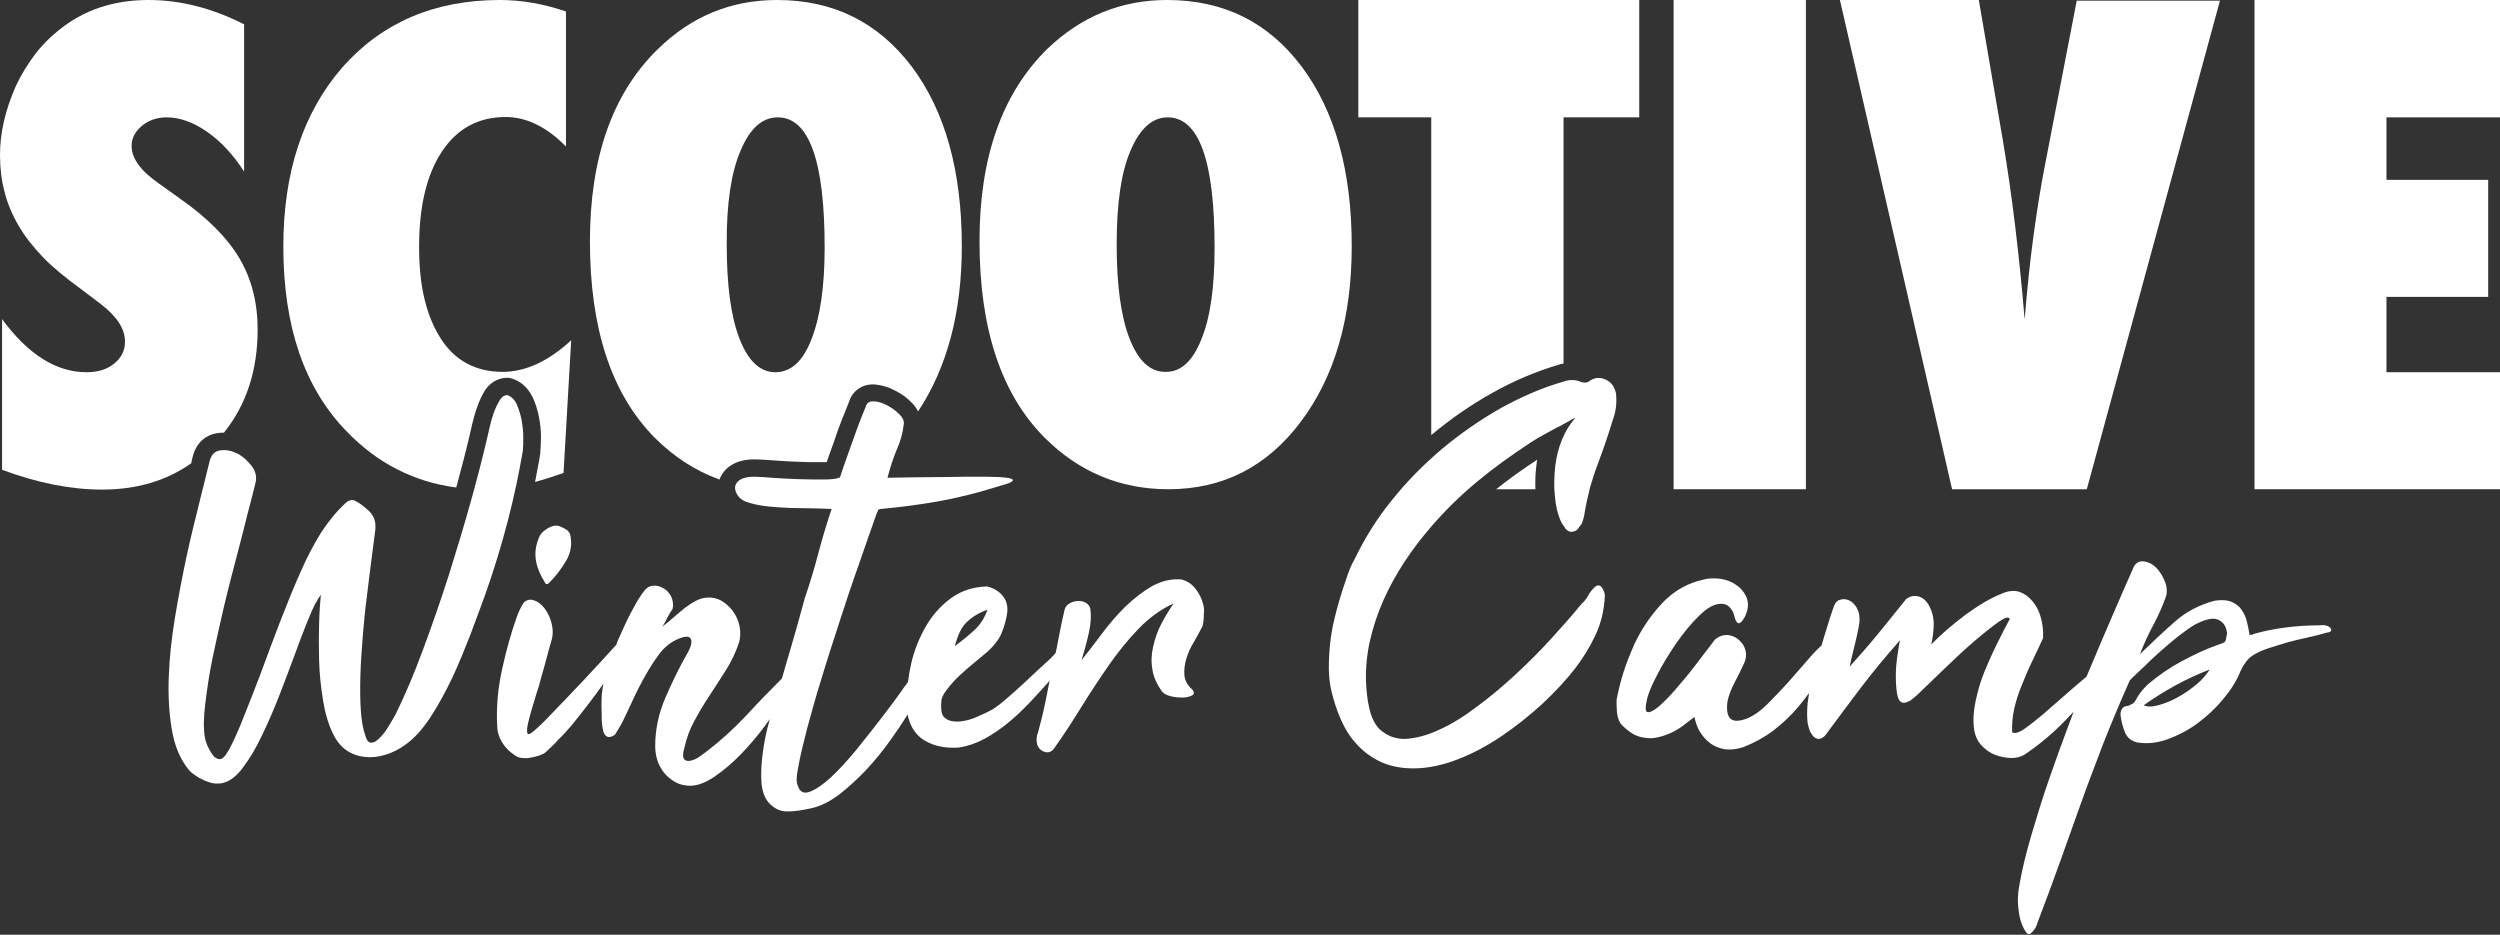 <?xml version="1.0" encoding="utf-8"?>
<!-- Generator: Adobe Illustrator 28.2.0, SVG Export Plug-In . SVG Version: 6.00 Build 0)  -->
<svg version="1.1" id="Warstwa_1" xmlns="http://www.w3.org/2000/svg" xmlns:xlink="http://www.w3.org/1999/xlink" x="0px" y="0px"
	 viewBox="0 0 720 269.2" style="enable-background:new 0 0 720 269.2;" xml:space="preserve">
<rect x="0" y="0" width="720" height="269.2" fill="#333333" stroke="none"/>
<style type="text/css">
	.st0{fill:#FFFFFF;}
</style>
<g>
	<g>
		<path class="st0" d="M150.6,129.7c0.1-1,0.1-2.3,0.1-3.9s-0.2-3.3-0.5-4.9s-0.8-3.1-1.4-4.5c-0.6-1.3-1.5-2.2-2.7-2.6
			c-0.9,0-1.6,0.5-2.2,1.5c-0.6,1-1.2,2.2-1.7,3.6s-0.9,2.8-1.2,4.2c-0.3,1.4-0.6,2.6-0.8,3.5c-1.2,5.1-2.7,11-4.6,17.8
			c-1.9,6.8-4,13.8-6.3,21.1c-2.3,7.2-4.8,14.4-7.4,21.4c-2.6,7.1-5.3,13.4-8,18.9c-0.9,1.6-1.8,3.1-2.7,4.5c-1,1.4-2,2.5-3,3.2
			c-0.7,0.4-1.3,0.5-1.8,0.3s-0.9-0.9-1.2-2c-0.7-1.9-1.1-4.4-1.3-7.5c-0.2-3.1-0.2-6.4-0.1-10s0.4-7.4,0.7-11.3
			c0.3-3.9,0.7-7.8,1.2-11.5c0.4-3.7,0.9-7.2,1.3-10.5s0.8-6.1,1.1-8.5c0.2-2.2-0.4-3.9-1.7-5.2c-1.3-1.2-2.6-2.3-4-3
			c-0.5-0.3-1-0.4-1.5-0.2c-0.5,0.1-1,0.4-1.4,0.8c-2.7,2.5-5,5.4-7.1,8.6c-2,3.3-3.9,6.8-5.6,10.7c-1.9,4.2-3.9,9.1-6,14.5
			c-2.1,5.5-4.1,10.8-6,16c-2,5.2-3.8,9.8-5.5,14c-1.7,4.1-3.1,7-4.2,8.6c-0.8,1.1-1.5,1.5-2.2,1.3s-1.3-0.6-1.8-1.4
			c-0.5-0.7-1-1.6-1.4-2.5c-0.4-1-0.6-1.7-0.7-2.3c-0.4-2.4-0.4-5.6,0.1-9.6s1.1-8.4,2.1-13.2s2.1-9.8,3.3-14.9
			c1.2-5.1,2.5-10,3.7-14.6s2.3-8.8,3.2-12.5c1-3.7,1.7-6.6,2.2-8.6c0.4-1.7,0-3.4-1.2-4.9s-2.5-2.7-4.1-3.5s-3.2-1.1-4.8-0.9
			c-1.6,0.2-2.6,1.2-3.1,3c-0.8,3.3-1.8,7.3-3,12.1s-2.5,10-3.7,15.6s-2.3,11.4-3.3,17.4s-1.6,11.7-1.8,17.2s0.1,10.5,0.9,15.2
			c0.8,4.7,2.4,8.4,4.7,11.3c0.5,0.6,1.1,1.2,1.9,1.7c0.8,0.6,1.7,1.1,2.6,1.5c0.9,0.4,1.8,0.7,2.8,0.9c1,0.1,1.9,0.1,2.7-0.1
			c2-0.5,4-2,5.8-4.5c1.9-2.5,3.7-5.5,5.4-9.1c1.7-3.5,3.4-7.4,5-11.5s3.1-8.1,4.5-11.9c1.4-3.8,2.7-7.3,4-10.4
			c1.2-3.1,2.4-5.3,3.5-6.8c-0.2,2.1-0.4,4.8-0.5,8.2s-0.1,6.9,0,10.7s0.5,7.6,1.1,11.3s1.5,7,2.9,9.8c1,2.1,2.3,3.7,3.9,4.8
			s3.4,1.7,5.3,1.9s3.8,0,5.8-0.6s3.9-1.5,5.8-2.9c2.6-1.8,5-4.5,7.3-8s4.3-7.3,6.3-11.4c1.9-4.1,3.6-8.3,5.2-12.4
			c1.5-4.1,2.9-7.7,4-10.8c2.7-7.5,4.9-14.8,6.8-22.1C148.1,142.9,149.5,136.1,150.6,129.7z"/>
		<path class="st0" d="M156.9,167.7c0.3,0.7,0.8,0.7,1.4,0c1.8-1.8,3.4-3.9,4.8-6.3c1.4-2.4,1.7-4.9,1.1-7.5
			c-0.2-0.6-0.6-1.1-1.3-1.5s-1.3-0.7-1.9-0.9c-1.1-0.3-2.2,0-3.5,0.8s-2.1,1.8-2.5,3.1c-0.8,2.1-1,4.2-0.6,6.3
			C154.8,163.8,155.7,165.8,156.9,167.7z"/>
		<path class="st0" d="M346.2,173c-0.5-1.4-1.2-2.6-2.1-3.7c-0.9-1.1-2.1-1.9-3.7-2.4c-3-0.3-5.8,0.4-8.6,1.9
			c-2.7,1.6-5.3,3.6-7.8,6c-2.4,2.4-4.7,5.1-6.8,7.9c-2.1,2.8-4,5.3-5.7,7.4c0.8-2.6,1.5-5.2,2.1-7.9s0.7-5,0.4-6.9
			c-0.2-0.8-0.6-1.3-1.3-1.7c-0.7-0.4-1.4-0.6-2.3-0.5c-0.9,0-1.7,0.3-2.4,0.7c-0.7,0.4-1.2,1-1.4,1.8c-0.7,2.9-1.3,5.9-1.9,9.1
			c-0.2,1.1-0.4,2.3-0.7,3.4c-0.4,0.5-0.9,0.9-1.4,1.5c-1,0.9-2.2,2-3.6,3.3s-2.9,2.7-4.5,4.2c-1.5,1.4-3.1,2.8-4.6,4.1
			s-2.9,2.4-4.2,3.2c-1.1,0.6-2.4,1.2-4.2,2c-1.7,0.8-3.4,1.2-5.1,1.4c-1.7,0.1-3-0.1-4.1-0.9c-1.1-0.7-1.4-2.3-1.2-4.8
			c0-1,0.5-2.1,1.6-3.5s2.3-2.8,3.7-4.1c1.4-1.3,2.9-2.6,4.5-3.9c1.5-1.2,2.7-2.3,3.6-3c1.7-1.6,3-3.2,3.7-4.7s1.3-3.3,1.7-5.4
			c0.5-2.2,0.2-4.1-0.9-5.6s-2.7-2.5-4.7-3c-3.9,0.1-7.4,1.2-10.3,3.3s-5.4,4.8-7.3,8.1s-3.4,6.9-4.3,10.9c-0.4,1.8-0.7,3.5-0.9,5.2
			c-0.3,0.5-0.7,1-1.1,1.5c-1.7,2.5-3.8,5.3-6.1,8.3c-2.4,3.1-4.8,6.2-7.4,9.4c-2.6,3.2-5.1,5.9-7.4,8.1c-2.4,2.2-4.4,3.6-6.2,4.3
			s-3,0.1-3.5-1.7c-0.5-0.7-0.5-2.5,0.1-5.4c0.5-2.9,1.4-6.6,2.5-10.9c1.2-4.4,2.5-9.2,4.2-14.6c1.6-5.4,3.4-10.8,5.2-16.4
			c1.8-5.6,3.6-11,5.5-16.3c1.8-5.3,3.5-10,5-14.3c0-0.1,0-0.2,0.1-0.3s0.1-0.2,0.1-0.3c0.3-0.5,0.4-0.8,0.4-0.9
			c0-0.1,0.2-0.2,0.6-0.3c5.5-0.5,11-1.2,16.7-2.2s11.5-2.5,17.6-4.4c2.1-0.6,3.4-1,3.7-1.4c0.4-0.3,0.2-0.6-0.5-0.8
			s-1.8-0.3-3.1-0.4c-1.3,0-2.7-0.1-4-0.1c-4.1,0-8.4,0-12.7,0.1c-4.4,0-9.6,0.1-15.6,0.2c0.8-3.1,1.7-5.8,2.7-8.2
			c1.1-2.4,1.7-4.8,2-7.3c0.1-0.9-0.3-1.8-1.3-2.8s-2.1-1.8-3.4-2.5c-1.3-0.7-2.5-1.1-3.7-1.2s-2,0.2-2.4,1.1
			c-0.5,1.2-1,2.5-1.7,4.2c-0.6,1.6-1.3,3.4-1.9,5.2c-0.7,1.8-1.3,3.7-2,5.6s-1.3,3.7-1.9,5.5c0,0.2-0.1,0.3-0.4,0.4
			c-0.7,0.3-2.1,0.5-4.4,0.5c-2.3,0-4.7,0-7.3-0.1s-5.2-0.2-7.6-0.4c-2.4-0.2-4.1-0.3-5.2-0.3c-1.7,0-3,0.3-4,0.9
			c-0.9,0.6-1.4,1.4-1.4,2.2c0,0.9,0.3,1.7,1,2.6c0.7,0.9,1.8,1.5,3.4,1.9c1.7,0.5,3.6,0.8,5.5,1c2,0.2,4,0.3,6,0.4c2,0,4,0.1,6,0.1
			s4,0.1,5.9,0.2c-1.2,3.6-2.5,7.8-3.7,12.3c-1.2,4.6-2.5,9-4,13.3c-1.3,4.9-2.7,9.8-4.1,14.6c-0.8,2.8-1.7,5.7-2.5,8.6
			c-0.1,0.1-0.1,0.1-0.1,0.1c-3.4,3.4-6.8,6.9-10.2,10.6c-3.5,3.7-7.2,7.1-11.1,10.1c-0.4,0.3-1,0.8-1.9,1.4
			c-0.9,0.7-1.8,1.2-2.7,1.4c-0.9,0.3-1.6,0.2-2.1-0.3s-0.5-1.7,0.1-3.7c0.6-2.6,1.5-5.1,2.9-7.6c1.3-2.4,2.8-4.9,4.4-7.3
			c1.6-2.4,3.1-4.8,4.7-7.3c1.5-2.4,2.7-5,3.6-7.6c0.4-1.3,0.5-2.8,0.3-4.2c-0.2-1.5-0.7-2.9-1.5-4.2s-1.8-2.4-3.1-3.3
			c-1.2-0.9-2.7-1.4-4.3-1.4c-1.3,0-2.6,0.3-3.7,0.9c-1.2,0.6-2.3,1.4-3.4,2.2c-1.1,0.9-2.2,1.8-3.2,2.7c-1.1,1-2.1,1.8-3.2,2.6
			c0.1-0.1,0.3-0.4,0.6-0.9s0.6-1.1,0.9-1.7c0.3-0.6,0.6-1.1,0.9-1.6c0.3-0.5,0.5-0.8,0.6-0.9c0.3-1.3,0.1-2.5-0.4-3.6
			c-0.6-1.1-1.3-1.9-2.3-2.4c-1-0.6-1.9-0.8-3-0.7c-1,0.1-1.8,0.6-2.4,1.4c-1.2,1.5-2.4,3.5-3.7,6c-1.3,2.4-2.5,5.1-3.7,7.8
			c-0.3,0.6-0.5,1.2-0.7,1.8c-3.1,3.4-6.2,6.8-9.4,10.2c-3.6,3.8-7.3,7.7-11.2,11.7c-1.6,1.6-2.9,2.8-3.9,3.5s-1.3,0.3-1.2-1.2
			c0.1-0.8,0.3-1.9,0.7-3.3c0.4-1.4,0.8-3,1.3-4.5c0.5-1.6,0.9-3.1,1.4-4.5c0.4-1.4,0.7-2.5,0.9-3.3c0.5-1.6,0.9-3.2,1.3-4.7
			c0.4-1.5,0.8-3,1.3-4.7c0.6-1.7,0.6-3.5,0.2-5.2c-0.4-1.7-1.1-3.2-2-4.4s-1.9-2-3.1-2.4c-1.2-0.4-2.2-0.1-3,0.7
			c-0.9,1.4-1.5,2.8-2,4.2c-1.6,4.5-3,9.5-4.2,15s-1.7,10.9-1.4,16.2c0,1.7,0.5,3.3,1.4,4.8s2.2,2.8,3.8,3.8
			c0.5,0.4,1.1,0.6,1.9,0.7c0.8,0.1,1.7,0.1,2.5-0.1c0.9-0.1,1.7-0.4,2.5-0.6c0.8-0.3,1.5-0.6,1.9-1c1.3-1.2,2.6-2.4,3.7-3.7
			c1-0.9,2.3-2.3,3.9-4.2c1.6-2,3.3-4.1,5.1-6.5c1.4-1.8,2.6-3.5,3.9-5.3c-0.2,1.1-0.4,2.2-0.5,3.2c-0.1,2.1-0.1,4.2,0,6.3
			c0,0.8,0,1.5,0.1,2.2s0.2,1.4,0.4,2.2c0.6,1.6,1.6,1.9,3.2,0.9c0.2-0.2,0.5-0.7,0.9-1.4c1-1.5,2-3.6,3.2-6.2
			c1.2-2.6,2.4-5.2,3.8-7.8c1.4-2.6,2.9-5.1,4.5-7.3c1.6-2.3,3.4-3.8,5.3-4.7c2.3-1.1,3.7-1.2,4.2-0.4s0.2,2.2-0.9,4.2
			c-2.2,3.8-4.3,8.1-6.3,12.7c-2,4.6-3,9.3-3,14.1c0,1.3,0.2,2.7,0.6,4c0.4,1.3,1.1,2.5,1.9,3.6c0.9,1.1,1.9,1.9,3.2,2.7
			c1.2,0.7,2.7,1.1,4.3,1.1c2.2,0,4.6-0.9,7.2-2.7c2.6-1.8,5.1-3.9,7.6-6.5c2.4-2.5,4.7-5.2,6.7-7.9c0.5-0.7,1-1.4,1.5-2.1
			c-0.1,0.3-0.1,0.5-0.2,0.8c-0.8,2.8-1.4,5.8-1.8,8.8c-0.4,3-0.6,5.9-0.4,8.6c0.2,2.7,1,4.8,2.4,6.2c1.5,1.5,3.3,2.3,5.3,2.2
			c2,0,4.2-0.4,6.6-0.9c2.7-0.6,5.3-1.9,8-3.9c2.6-2,5.2-4.4,7.8-7.1c2.5-2.7,4.9-5.6,7.1-8.7c1.8-2.5,3.4-4.9,4.9-7.3
			c0.6,3,1.9,5.2,3.9,6.8c2.8,2.1,6.5,3,10.9,2.7c2.5-0.4,4.9-1.2,7.3-2.5s4.6-2.8,6.8-4.6c2.2-1.8,4.2-3.7,6.2-5.8s3.8-4.1,5.5-6
			c0.1-0.1,0.2-0.3,0.3-0.4c-0.5,2.4-0.9,4.8-1.4,7c-0.6,2.9-1.3,5.5-1.9,7.8c-0.5,1.2-0.6,2.4-0.3,3.5s1,1.8,2,2.2
			c1.1,0.4,2,0.1,2.7-0.7c2.6-3.6,5.2-7.6,7.8-11.8c2.6-4.2,5.3-8.3,8-12.2s5.6-7.5,8.7-10.7s6.4-5.6,10.1-7.3
			c-1.3,1.9-2.5,3.9-3.6,6s-1.8,4.3-2.3,6.5s-0.6,4.4-0.2,6.5c0.3,2.2,1.3,4.3,2.8,6.4c0.5,0.6,1.3,1,2.4,1.3
			c1.2,0.3,2.3,0.4,3.5,0.4s2.1-0.3,2.7-0.6c0.7-0.4,0.7-1,0.1-1.7c-1.4-1.2-2.2-2.7-2.3-4.2c-0.1-1.6,0.1-3.2,0.6-4.8
			s1.2-3.2,2.2-4.8c0.9-1.6,1.7-3,2.4-4.4c0.3-1,0.4-2.1,0.4-3.5C346.9,175.7,346.7,174.4,346.2,173z M278.3,179.3
			c1.5-1.5,3.5-2.8,6.1-3.7c-0.8,2.3-2,4.2-3.7,5.8s-3.6,3.1-5.7,4.7C275.8,183,276.8,180.8,278.3,179.3z"/>
		<path class="st0" d="M462.6,109.4c-1.6-0.8-3.1-0.7-4.5,0.1c-0.6,0.5-1.1,0.7-1.6,0.7s-1-0.1-1.4-0.3c-1.5-0.6-3.1-0.6-4.8,0
			c-6,1.7-12,4.3-18,7.6c-6,3.4-11.6,7.3-16.9,11.7c-5.3,4.5-10.2,9.4-14.5,14.8c-4.4,5.4-7.9,11.1-10.7,16.9
			c-1,1.7-1.7,3.5-2.3,5.3c-1.4,4-2.7,8.2-3.7,12.5s-1.5,8.9-1.5,13.9c0,1.1,0.1,2.1,0.2,3.2c0.1,1.1,0.3,2.1,0.5,3
			c0.7,3,1.6,5.8,2.8,8.5c1.2,2.7,2.7,5.1,4.6,7.1c1.9,2.1,4.1,3.7,6.8,5c2.6,1.2,5.8,1.9,9.4,1.9c4.1,0,8.4-0.9,12.8-2.6
			c4.4-1.7,8.7-4,12.8-6.8c4.1-2.8,8-5.9,11.7-9.3c3.6-3.4,6.8-6.8,9.5-10.3c2.2-2.9,4.1-6,5.7-9.4s2.5-7.2,2.7-11.3
			c0-0.8-0.3-1.5-0.8-2.3s-1.2-0.9-1.9-0.4c-0.8,0.7-1.5,1.5-2.1,2.6s-1.3,1.9-1.9,2.4c-2.7,3.3-5.7,6.7-9,10.3s-6.8,7.1-10.4,10.4
			c-3.6,3.3-7.3,6.4-11,9.1c-3.7,2.8-7.3,5-10.7,6.5c-3.4,1.6-6.6,2.4-9.5,2.6c-2.9,0.1-5.4-0.8-7.6-2.8c-1.3-1.3-2.3-3.3-2.9-5.8
			s-0.9-5.3-1-8.1c-0.1-3.9,0.3-7.9,1.2-11.8c0.9-3.9,2.2-7.8,3.9-11.6c1.7-3.8,3.7-7.4,6-10.9s4.8-6.8,7.5-9.9
			c4-4.7,8.5-9.1,13.3-13.1s10.1-7.8,15.6-11.4c1.2-0.8,2.4-1.5,3.7-2.2c1.3-0.7,2.6-1.4,4-2.2c0.1,0,0.4-0.1,0.9-0.4s1-0.6,1.6-0.9
			s1.1-0.6,1.6-0.9s0.8-0.4,1-0.4c-1.5,1.6-2.8,3.7-3.8,6.1c-1,2.4-1.7,5.1-2,7.9c-0.3,2.8-0.4,5.6-0.1,8.4c0.2,2.8,0.8,5.3,1.8,7.5
			c0.2,0.4,0.4,0.7,0.6,1s0.5,0.6,0.6,0.9c0.7,0.8,1.4,1.1,2.2,0.9c0.8-0.1,1.5-0.6,1.9-1.5c0.3-0.2,0.6-0.6,0.8-1.2
			c0.2-0.6,0.4-1.2,0.5-1.7c0.5-3.1,1.1-5.8,1.7-8.2c0.7-2.4,1.4-4.6,2.2-6.7c0.8-2.1,1.5-4.1,2.2-6.1c0.7-2,1.4-4.2,2.1-6.5
			c1-2.6,1.3-5.2,1-7.9C465,111.5,464.2,110.2,462.6,109.4z"/>
		<path class="st0" d="M671.1,180.8c-0.7-0.7-1.8-0.9-3.3-0.7c-3.1,0-6.2,0.2-9.4,0.6c-3.2,0.4-6.3,1-9.4,1.9
			c-0.2,0.2-0.4,0.3-0.6,0.2c-0.2,0-0.4,0-0.5,0.2c-0.2-1.3-0.5-2.7-0.8-4s-0.9-2.5-1.6-3.5c-0.7-1-1.7-1.7-2.9-2.2
			s-2.8-0.6-4.7-0.3c-4.3,1.1-8.2,3.1-11.5,6c-3.4,3-6.7,6.1-10.1,9.4c1.1-2.8,2.3-5.5,3.7-8.1s2.7-5.4,3.8-8.5
			c0.4-1.3,0.3-2.8-0.3-4.3s-1.4-2.8-2.4-3.9c-1.1-1.1-2.2-1.7-3.5-1.9c-1.2-0.2-2.3,0.2-3,1.4c-2.1,4.7-4.2,9.5-6.3,14.4
			s-4.4,10.2-6.8,16c-0.2,0.5-0.4,0.9-0.6,1.4c-0.2,0.2-0.4,0.3-0.6,0.5c-1.6,1.3-3.5,3-5.7,4.9s-4.2,3.7-6.3,5.5
			c-2,1.7-3.8,3.1-5.4,4.2c-1.6,1.1-2.7,1.3-3.4,0.9c-0.1-2.3,0.1-4.6,0.6-6.8s1.2-4.4,2.1-6.6c0.9-2.2,1.8-4.4,2.9-6.7
			c1.1-2.3,2.2-4.6,3.3-7c0.1-2-0.1-4-0.6-5.8c-0.5-1.9-1.3-3.5-2.4-4.8c-1.1-1.3-2.3-2.2-3.7-2.7s-3-0.4-4.8,0.3
			c-3.6,1.4-7.2,3.6-10.9,6.3c-3.7,2.8-7,5.6-9.8,8.5c0.4-1.6,0.6-3.4,0.7-5.2c0.1-1.8-0.2-3.6-1-5.3c-0.7-1.6-1.7-2.7-3-3.2
			s-2.6-0.3-3.9,0.6c-2.6,3.3-5.3,6.5-8,9.9c-2.7,3.3-5.5,6.5-8.3,9.6c0.4-1.8,0.8-3.7,1.3-5.6c0.5-1.9,0.9-3.8,1.3-5.8
			c0.4-1.9,0.3-3.5-0.2-4.8c-0.5-1.2-1.2-2.1-2.2-2.7c-0.9-0.5-1.8-0.7-2.8-0.4c-1,0.2-1.6,0.9-2,2.1c-0.6,1.6-1.2,3.5-1.8,5.5
			c-0.6,1.8-1.1,3.7-1.7,5.6c-1.1,1-2.5,2.4-4.1,4.3c-1.7,2-3.6,4.1-5.5,6.3c-2,2.2-4,4.3-6,6.3s-3.9,3.3-5.8,4.1
			c-2.3,0.9-3.9,0.9-4.8,0.1c-0.9-0.8-1.2-2.4-0.9-4.9c0.3-1.6,1-3.5,2.1-5.6s2-3.9,2.7-5.5c0.6-1.2,0.7-2.5,0.4-3.7
			c-0.3-1.2-1-2.2-1.9-3s-2-1.3-3.2-1.4c-1.2-0.1-2.5,0.3-3.7,1.3c-0.1,0.1-0.7,0.9-1.9,2.5c-1.2,1.6-2.6,3.4-4.2,5.5
			s-3.4,4.2-5.2,6.3c-1.8,2.1-3.5,3.8-4.9,5s-2.5,1.7-3.2,1.6c-0.7-0.1-0.7-1.5-0.1-4c0.4-1.5,1.3-3.8,2.9-6.8c1.5-3,3.4-6,5.5-9.1
			c2.1-3,4.3-5.7,6.6-7.9c2.3-2.3,4.4-3.4,6.2-3.4c0.9,0,1.6,0.2,2.1,0.6c0.5,0.4,0.9,0.9,1.2,1.4c0.3,0.5,0.5,1.1,0.6,1.6
			s0.3,0.9,0.4,1.2c0.3,0.6,0.6,0.8,0.9,0.8s0.6-0.3,0.9-0.6c0.3-0.4,0.6-0.9,0.9-1.4c0.2-0.6,0.5-1.2,0.6-1.7
			c0.4-1.5,0.2-3-0.4-4.2c-0.7-1.3-1.6-2.4-2.9-3.2c-1.2-0.9-2.7-1.4-4.4-1.7c-1.7-0.2-3.3-0.2-4.8,0.2c-4.6,1-8.5,3.2-11.8,6.6
			c-3.3,3.5-6,7.4-8.1,11.8c-1.2,2.7-2.3,5.4-3.2,8.2c-0.9,2.8-1.5,5.4-2,7.9c-0.1,1,0,2.3,0.1,3.9c0.2,1.6,0.7,2.9,1.6,3.7
			c0.9,0.9,1.8,1.6,2.7,2.2c1,0.6,2,1,3.2,1.2c1.5,0.3,3,0.3,4.4-0.1c1.4-0.3,2.7-0.8,4-1.4c1.2-0.6,2.4-1.3,3.5-2.2
			c1.1-0.8,2-1.6,2.9-2.2c0.3,1.5,0.8,3,1.6,4.3c0.8,1.3,1.8,2.4,3,3.3c1.2,0.9,2.6,1.4,4.2,1.7c1.5,0.2,3.3,0,5.2-0.6
			c3.1-1.2,5.9-2.7,8.6-4.7c2.6-2,5-4.2,7.2-6.8c1.1-1.3,2.2-2.7,3.2-4.1c-0.1,0.7-0.2,1.7-0.4,2.9c-0.2,2.1-0.2,4,0,5.7
			c0.1,0.6,0.3,1.2,0.5,1.9s0.6,1.3,1,1.8s0.9,0.8,1.5,0.9c0.6,0.1,1.2-0.2,2-0.9c3.4-4.6,6.8-9.2,10.3-13.8s7.3-9.2,11.3-13.7
			c-0.2,0.8-0.4,2.1-0.7,4.1s-0.5,4-0.5,6c0,2.1,0.1,3.9,0.4,5.5c0.3,1.6,0.9,2.4,1.9,2.4c0.4,0,0.8-0.1,1.4-0.4
			c0.5-0.2,1.3-0.8,2.4-1.8c2.5-2.4,5.2-5,8.2-7.9s5.8-5.5,8.5-7.8s5-4.1,6.8-5.4c1.9-1.3,3-1.6,3.2-0.8c-1.2,2.2-2.4,4.6-3.7,7.2
			c-1.3,2.6-2.5,5.3-3.6,8s-1.9,5.5-2.5,8.3s-0.8,5.4-0.5,7.9c0.2,1.9,0.9,3.5,2,4.8c1.2,1.3,2.5,2.3,4.1,2.9
			c1.6,0.6,3.2,0.9,4.8,0.9s3.1-0.5,4.3-1.4c3.8-2.6,7.5-5.7,10.9-9.2c0.9-0.9,1.7-1.8,2.6-2.7c-0.5,1.3-1,2.6-1.5,4
			c-2,5.3-3.9,10.6-5.7,15.8s-3.4,10.4-4.9,15.5s-2.7,9.9-3.5,14.5c-0.5,2.5-0.6,5-0.2,7.6c0.3,2.6,1.1,4.7,2.2,6.2
			c0.2,0.3,0.5,0.4,0.8,0.4s0.8-0.4,1.4-1.2c0.4-0.5,0.6-1,0.8-1.4c0.1-0.5,0.3-0.9,0.4-1.2c2.3-6,4.4-11.7,6.4-17.3s4-11.2,6-16.8
			s4.2-11.3,6.4-17.1c2.3-5.8,4.8-11.8,7.6-18.1c1.2-1.2,2.6-2.5,4.2-4c1.5-1.5,3.1-3,4.8-4.5s3.4-2.9,5-4.2
			c1.7-1.3,3.2-2.4,4.7-3.3c3.1-1.6,5.3-2.1,6.8-1.4c1.5,0.7,2.3,2,2.5,3.9c-0.2,1.3-0.4,2.2-0.6,2.4c-0.2,0.3-1,0.6-2.3,1
			c-3.4,1.2-6.7,2.8-10.1,4.6c-3.4,1.8-6.6,4-9.7,6.6c-1.5,1.4-2.8,3-3.7,4.8c-0.3,0.5-0.6,0.8-0.9,0.9c-0.3,0.1-0.7,0.4-1.2,0.6
			c-1.4,0-2.2,0.9-2.2,2.6c0.2,1.6,0.6,3.2,1.2,4.8c0.6,1.6,1.7,2.6,3.5,3.1c2.9,0.5,5.8,0.2,8.9-0.9c3-1.1,5.9-2.6,8.6-4.6
			c2.7-2,5.2-4.3,7.4-7c2.2-2.6,3.9-5.3,5-8.1c1-2.1,2.1-3.5,3.3-4.3c1.3-0.9,2.9-1.6,4.7-2.2c1.8-0.6,3.6-1.1,5.5-1.7
			c1.9-0.5,3.8-1,5.8-1.4c1.9-0.4,3.7-0.9,5.5-1.4C671.3,182.1,671.8,181.5,671.1,180.8z M632.6,197.1c-1.7,1.4-3.5,2.7-5.4,3.7
			c-1.9,1.1-3.8,1.8-5.6,2.3s-3.2,0.5-4.2,0c3.1-2.2,6.2-4.1,9.3-5.8s6.4-3.2,9.7-4.5C635.5,194.2,634.3,195.7,632.6,197.1z"/>
	</g>
	<g>
		<path class="st0" d="M639.4,0L601,140.9h-38.8L529.9,0h40l6.9,40.3c2.6,15.4,4.7,32.6,6.3,51.7c0.7-8.5,1.5-16.4,2.5-23.7
			c1-7.4,2.1-14.5,3.5-21.5l9-46.6h41.3V0z"/>
	</g>
	<g>
		<rect x="482" y="0" class="st0" width="38.1" height="140.9"/>
	</g>
	<g>
		<path class="st0" d="M374.9,19.2c9.6,12.8,14.4,30.1,14.4,51.7c0,20.7-4.9,37.6-14.7,50.6c-9.7,12.9-22.4,19.4-38.1,19.4
			c-13.9,0-25.8-5-35.7-14.9c-12.5-12.6-18.7-31.4-18.7-56.6c0-24.1,6.5-42.5,19.5-55.3C311.4,4.7,322.9,0,336.1,0
			C352.4,0,365.3,6.4,374.9,19.2 M346,97.7c2.6-6.3,3.8-15.1,3.8-26.4c0-25-4.5-37.5-13.5-37.5c-4.5,0-8.1,3.3-10.8,9.8
			c-2.6,6.1-3.9,15-3.9,26.8c0,11.6,1.2,20.7,3.7,27.1s5.9,9.6,10.3,9.6C340.1,107.2,343.5,104,346,97.7"/>
	</g>
	<g>
		<polygon class="st0" points="649.3,0 649.3,140.9 720,140.9 720,107.2 687.3,107.2 687.3,85.5 716.6,85.5 716.6,51.8 687.3,51.8 
			687.3,33.8 720,33.8 720,0 		"/>
	</g>
	<g>
		<path class="st0" d="M442.2,140.9c-0.1-2.3,0-4.7,0.3-7c0.1-0.5,0.1-1,0.2-1.5c-4.1,2.7-8.1,5.5-11.8,8.5H442.2z"/>
		<path class="st0" d="M412.2,125.3c5.5-4.6,11.4-8.7,17.5-12.1c6.2-3.5,12.6-6.2,19-8.1c0.5-0.2,1-0.3,1.6-0.4V33.8h21.8V0h-80.9
			v33.8h21V125.3z"/>
	</g>
	<path class="st0" d="M207.2,138.1c0.6-1.6,1.7-3,3.2-4c1.8-1.2,4-1.8,6.9-1.8c1.2,0,3,0.1,5.6,0.3c2.3,0.2,4.8,0.3,7.3,0.4
		c1.7,0.1,3.3,0.1,4.8,0.1c0.8,0,1.5,0,2.2,0c0.3,0,0.7,0,0.9,0c0.3-1,0.7-1.9,1-2.9c0.7-1.9,1.4-3.8,2-5.7c0.7-1.8,1.3-3.6,2-5.2
		c0.7-1.7,1.2-3.1,1.7-4.3v-0.1c1.2-2.6,3.6-4.2,6.6-4.2c0.4,0,0.7,0,1.1,0.1c1.8,0.2,3.7,0.8,5.5,1.8c1.8,0.9,3.4,2.1,4.7,3.5
		c0.8,0.8,1.3,1.6,1.7,2.4C272.8,105.8,277,90,277,70.9c0-21.7-4.8-38.9-14.4-51.7C252.9,6.4,240,0,223.8,0
		c-13.3,0-24.7,4.7-34.4,14.2c-13,12.7-19.5,31.2-19.5,55.3c0,25.1,6.2,44,18.7,56.6C194.1,131.6,200.3,135.6,207.2,138.1z
		 M213.2,43.6c2.7-6.6,6.3-9.8,10.8-9.8c9,0,13.5,12.5,13.5,37.5c0,11.3-1.3,20.1-3.8,26.4c-2.4,6.3-5.9,9.5-10.4,9.5
		c-4.4,0-7.8-3.2-10.3-9.6s-3.7-15.4-3.7-27.1C209.2,58.7,210.6,49.7,213.2,43.6z"/>
	<path class="st0" d="M131.4,140.4c1.5-5.6,2.8-10.5,3.8-14.8c0.2-0.9,0.5-2.1,0.8-3.5c0.4-1.6,0.8-3.2,1.4-4.8
		c0.6-1.7,1.3-3.3,2.1-4.6c2.1-3.4,5.1-3.9,6.6-3.9c0.6,0,1.1,0.1,1.6,0.3c1.7,0.6,4.1,2,5.7,5.3c0.8,1.7,1.4,3.6,1.8,5.6
		c0.4,2,0.6,4,0.6,5.9c0,1.8-0.1,3.2-0.2,4.4c0,0.1,0,0.2,0,0.3c-0.4,2.7-1,5.4-1.5,8.2c2.6-0.7,5.4-1.6,8.2-2.6l2.2-38.2
		c-6.6,6.1-13.2,9.1-19.8,9.1c-3.8,0-7.2-0.8-10.2-2.4s-5.5-4-7.5-7.1s-3.6-6.8-4.7-11.3s-1.6-9.5-1.6-15.2
		c0-11.7,2.2-20.9,6.6-27.5c4.4-6.6,10.5-9.9,18.3-9.9c6,0,11.8,2.8,17.4,8.5V3.3C156.5,1.1,150.2,0,144,0c-18.9,0-34,6.5-45.4,19.4
		c-11.3,13-17,30.2-17,51.6c0,22.9,6,40.6,18.1,53.1C108.6,133.4,119.2,138.8,131.4,140.4z"/>
	<path class="st0" d="M55.5,131.6v-0.1c1-3.9,3.7-6.4,7.5-6.8c0.5-0.1,1-0.1,1.5-0.1c6.5-8.1,9.7-18,9.7-29.7
		c0-7.9-1.8-14.7-5.3-20.6s-9.2-11.6-17.2-17.2l-6-4.3c-5.2-3.6-7.8-7.2-7.8-10.8c0-2.2,1-4.1,2.9-5.7c1.9-1.6,4.3-2.5,7.2-2.5
		c3.8,0,7.7,1.4,11.7,4.2s7.5,6.6,10.6,11.4V7C61,2.3,51.9,0,42.8,0C32.6,0,24,2.9,16.8,8.8c-2.6,2.1-4.9,4.4-6.9,7.1
		s-3.8,5.6-5.3,8.8C1.5,31.7,0,38.3,0,44.6c0,3.7,0.4,7.2,1.3,10.6c0.8,3.3,2.2,6.6,4,9.7c1.8,3.1,4.2,6.2,7.1,9.2S18.9,80,23,83
		l6.2,4.7c4.5,3.5,6.8,7,6.8,10.7c0,2.5-1,4.6-3.1,6.3c-2.1,1.7-4.7,2.5-8,2.5c-8.7,0-16.8-5.1-24.3-15.3v43.4
		c10.2,3.8,19.8,5.7,28.8,5.7c9.9,0,18.5-2.5,25.7-7.6C55.2,132.7,55.3,132.1,55.5,131.6z"/>
</g>
</svg>
